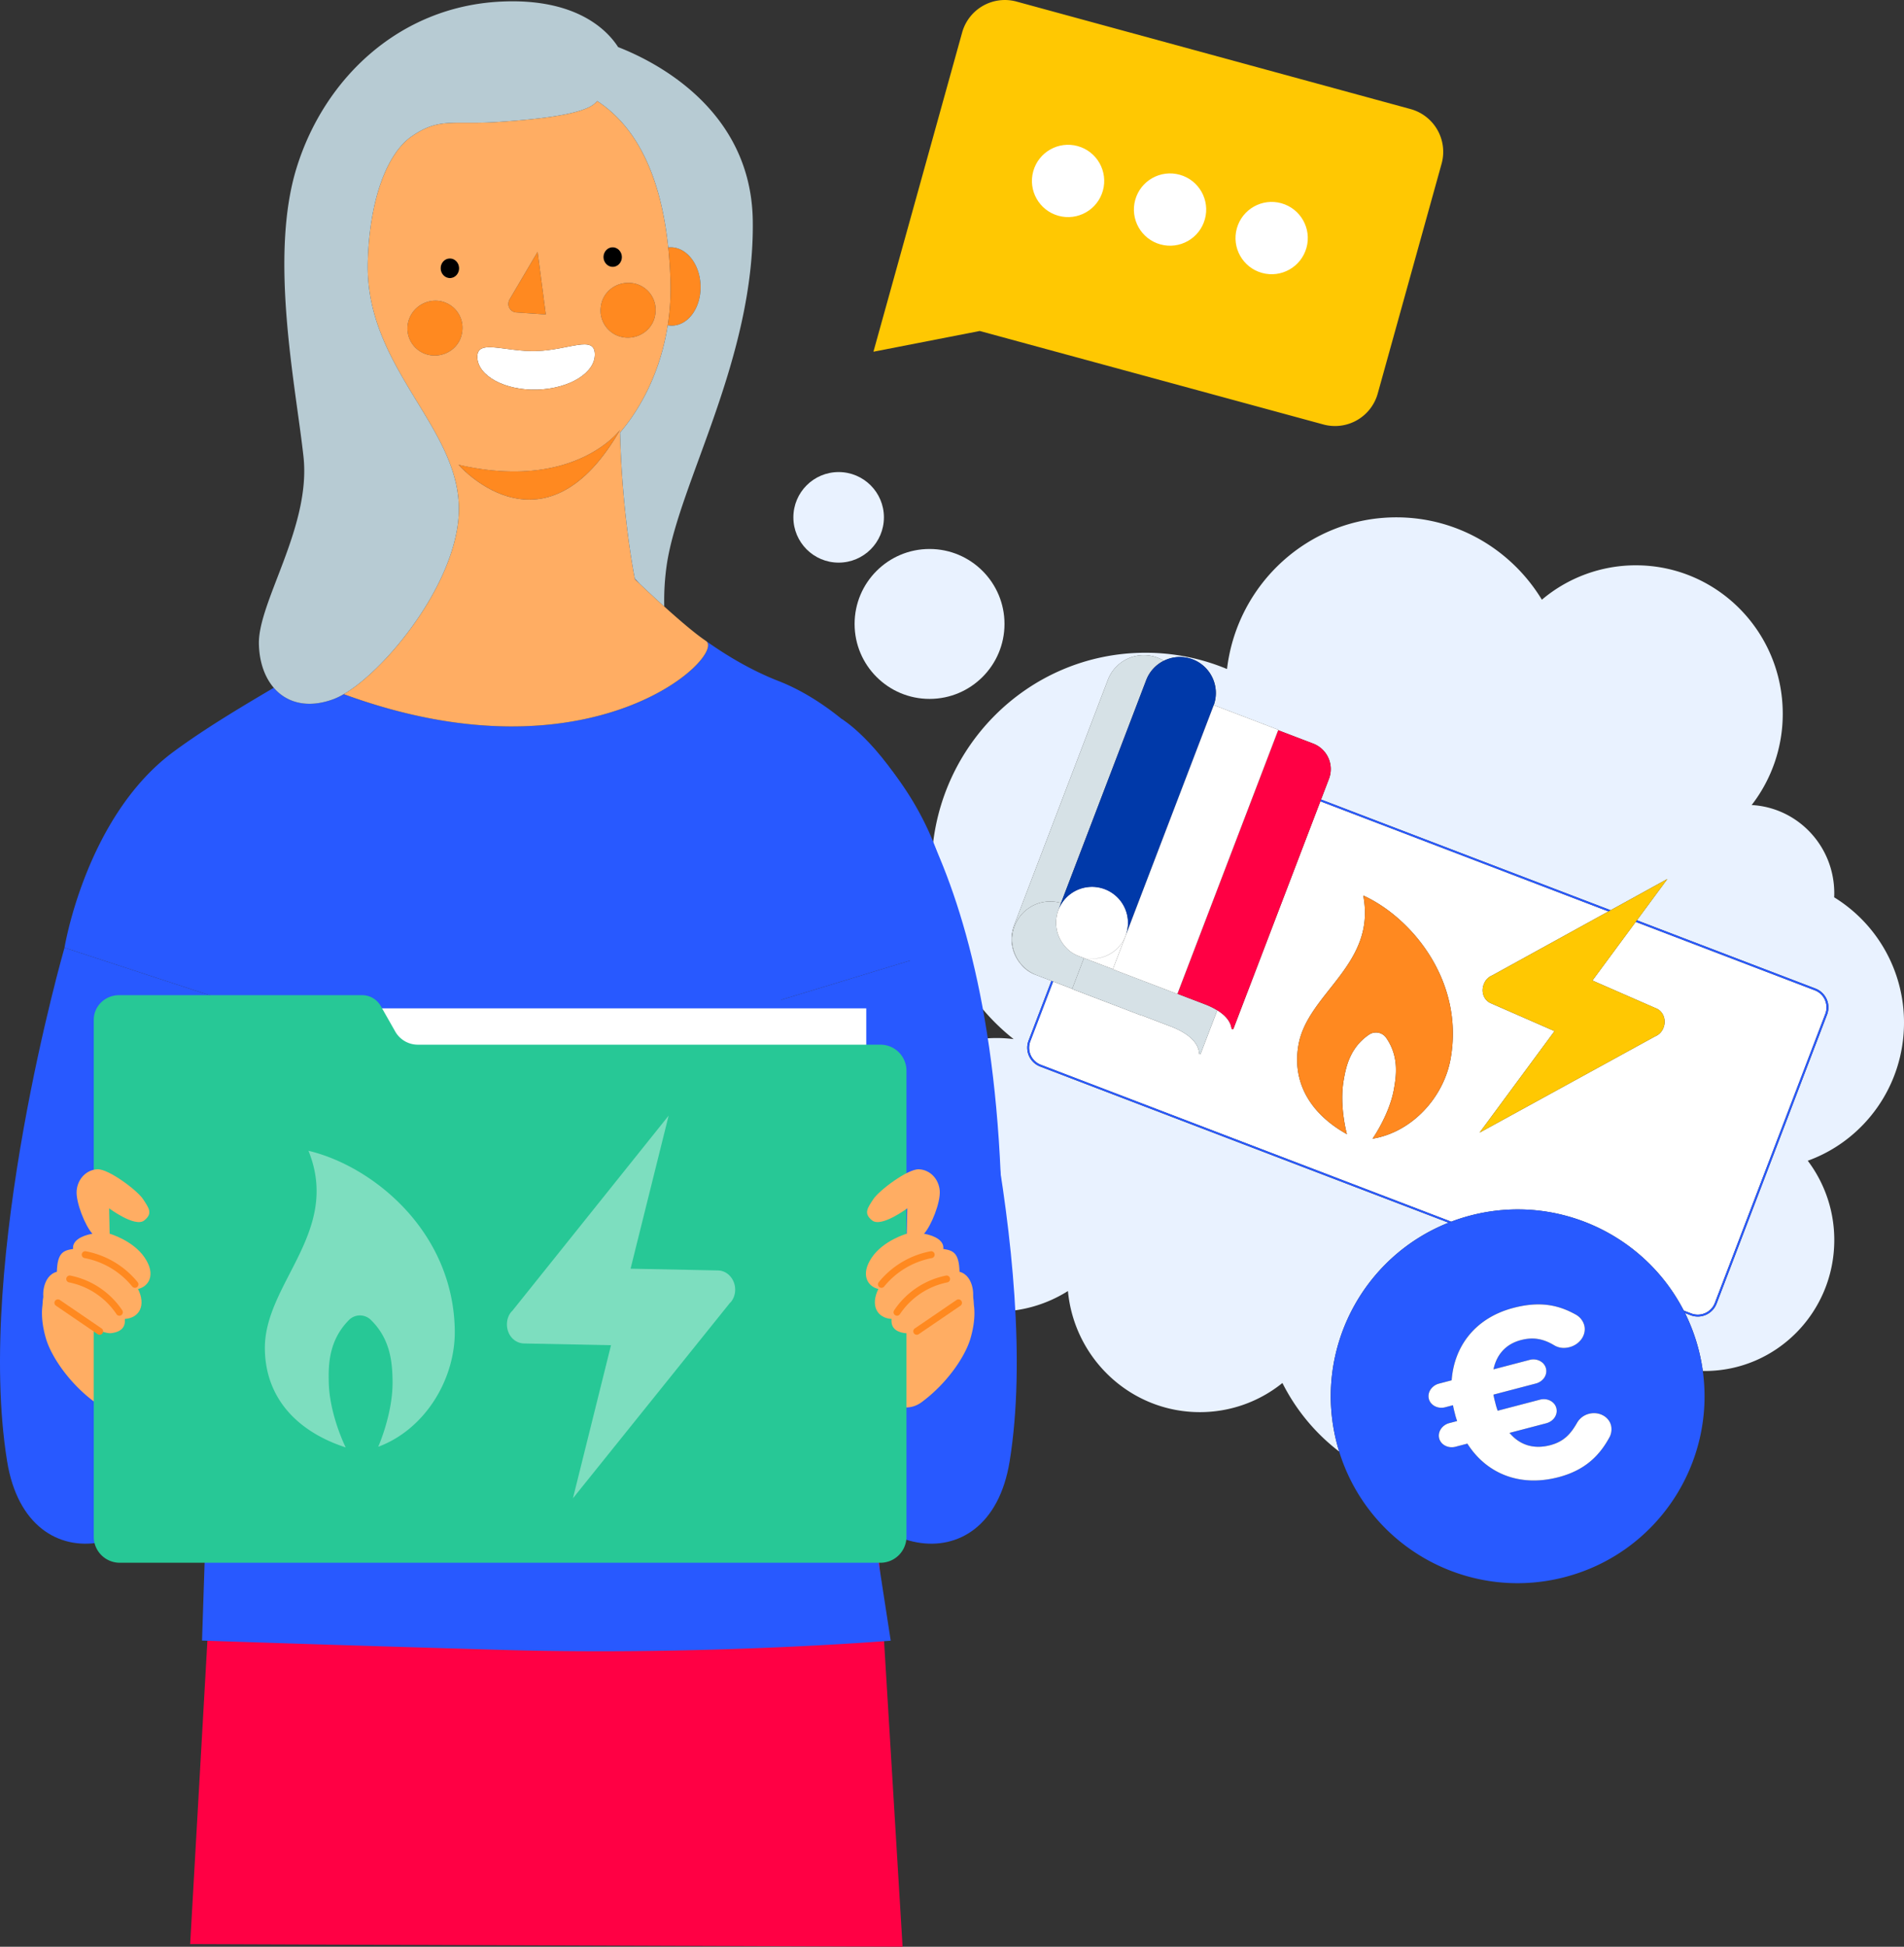 <?xml version="1.0" encoding="UTF-8"?>
<svg xmlns="http://www.w3.org/2000/svg" id="Calque_1" data-name="Calque 1" viewBox="0 0 2007.642 2052.325">
  <rect x="0" y="0" width="2007.642" height="2052.325" fill="#333333" stroke="none"/>
  <defs>
    <style>.cls-1{fill:#e9f2ff;}.cls-2{fill:#fff;}.cls-3{fill:#2859ff;}.cls-4{fill:#d6e1e6;}.cls-5{fill:#f04;}.cls-6{fill:#0039a9;}.cls-7{fill:#ff8920;}.cls-8{fill:#ffc802;}.cls-9{fill:#285aff;}.cls-10{fill:#ffad63;}.cls-11{fill:#263238;}.cls-12{fill:#27c896;}.cls-13{fill:#b7cbd3;}.cls-14{fill:#7ddebf;}</style>
  </defs>
  <title>demande-FSL</title>
  <path class="cls-1" d="M1134.887,1038.645c.074.3.152.606.233.908C1135.039,1039.251,1134.961,1038.948,1134.887,1038.645Z" transform="translate(-66.522 -38.66)"></path>
  <path class="cls-1" d="M1146.612,1058.654c.225.208.446.419.676.623C1147.058,1059.074,1146.836,1058.863,1146.612,1058.654Z" transform="translate(-66.522 -38.66)"></path>
  <path class="cls-1" d="M1134.471,1036.733c.059.307.123.612.189.917C1134.594,1037.345,1134.53,1037.039,1134.471,1036.733Z" transform="translate(-66.522 -38.66)"></path>
  <path class="cls-1" d="M1133.92,1032.842c.029.311.064.621.1.931C1133.984,1033.464,1133.949,1033.154,1133.92,1032.842Z" transform="translate(-66.522 -38.66)"></path>
  <path class="cls-1" d="M1133.788,1030.872c.013.313.034.625.055.938C1133.822,1031.5,1133.8,1031.185,1133.788,1030.872Z" transform="translate(-66.522 -38.66)"></path>
  <path class="cls-1" d="M1134.148,1034.8c.044.309.094.616.144.923C1134.242,1035.413,1134.192,1035.106,1134.148,1034.8Z" transform="translate(-66.522 -38.66)"></path>
  <path class="cls-1" d="M1135.992,1042.392q.154.441.317.878Q1136.146,1042.833,1135.992,1042.392Z" transform="translate(-66.522 -38.66)"></path>
  <path class="cls-1" d="M1143.845,1055.819c.2.231.407.464.617.691C1144.252,1056.283,1144.049,1056.05,1143.845,1055.819Z" transform="translate(-66.522 -38.66)"></path>
  <path class="cls-1" d="M1141.39,1052.751c.181.251.361.5.548.748C1141.752,1053.252,1141.571,1053,1141.39,1052.751Z" transform="translate(-66.522 -38.66)"></path>
  <path class="cls-1" d="M1136.679,1044.218q.175.433.358.862Q1136.853,1044.651,1136.679,1044.218Z" transform="translate(-66.522 -38.66)"></path>
  <path class="cls-1" d="M1142.579,1054.313c.193.241.384.483.583.72C1142.963,1054.8,1142.771,1054.554,1142.579,1054.313Z" transform="translate(-66.522 -38.66)"></path>
  <path class="cls-1" d="M1140.283,1051.137c.168.259.337.517.511.772C1140.62,1051.655,1140.452,1051.4,1140.283,1051.137Z" transform="translate(-66.522 -38.66)"></path>
  <path class="cls-1" d="M1137.452,1046.009c.13.283.262.564.4.843C1137.714,1046.573,1137.582,1046.292,1137.452,1046.009Z" transform="translate(-66.522 -38.66)"></path>
  <path class="cls-1" d="M1139.256,1049.473c.156.267.312.533.474.8C1139.569,1050.006,1139.412,1049.74,1139.256,1049.473Z" transform="translate(-66.522 -38.66)"></path>
  <path class="cls-1" d="M1138.312,1047.762c.143.275.288.549.437.821C1138.6,1048.311,1138.455,1048.037,1138.312,1047.762Z" transform="translate(-66.522 -38.66)"></path>
  <path class="cls-1" d="M1135.394,1040.533q.132.448.275.893Q1135.527,1040.981,1135.394,1040.533Z" transform="translate(-66.522 -38.66)"></path>
  <path class="cls-1" d="M1177.342,989.184l-.226-.02Z" transform="translate(-66.522 -38.66)"></path>
  <path class="cls-1" d="M1138.931,1009.484c-.193.344-.376.7-.56,1.046C1138.555,1010.179,1138.738,1009.828,1138.931,1009.484Z" transform="translate(-66.522 -38.66)"></path>
  <path class="cls-1" d="M1140.913,1006.321c-.106.153-.208.31-.312.465C1140.7,1006.631,1140.807,1006.475,1140.913,1006.321Z" transform="translate(-66.522 -38.66)"></path>
  <path class="cls-1" d="M1139.9,1007.86c-.155.247-.3.5-.452.751C1139.595,1008.36,1139.743,1008.107,1139.9,1007.86Z" transform="translate(-66.522 -38.66)"></path>
  <path class="cls-1" d="M1133.818,1026.9c-.018.314-.027.628-.038.942C1133.792,1027.526,1133.8,1027.212,1133.818,1026.9Z" transform="translate(-66.522 -38.66)"></path>
  <path class="cls-1" d="M1183.736,990.26c-.386-.1-.773-.2-1.16-.282C1182.963,990.063,1183.349,990.162,1183.736,990.26Z" transform="translate(-66.522 -38.66)"></path>
  <path class="cls-1" d="M1179.454,989.422c-.185-.026-.37-.054-.555-.077C1179.084,989.368,1179.269,989.4,1179.454,989.422Z" transform="translate(-66.522 -38.66)"></path>
  <path class="cls-1" d="M1181.588,989.779c-.289-.056-.578-.116-.867-.165C1181.011,989.664,1181.3,989.723,1181.588,989.779Z" transform="translate(-66.522 -38.66)"></path>
  <path class="cls-1" d="M1141.968,1004.871c-.047.061-.092.124-.139.186C1141.876,1004.995,1141.922,1004.933,1141.968,1004.871Z" transform="translate(-66.522 -38.66)"></path>
  <path class="cls-1" d="M1134.251,1022.9c-.049.31-.088.619-.13.929C1134.163,1023.524,1134.2,1023.214,1134.251,1022.9Z" transform="translate(-66.522 -38.66)"></path>
  <path class="cls-1" d="M1134.622,1020.908c-.065.3-.117.61-.175.914C1134.5,1021.517,1134.557,1021.212,1134.622,1020.908Z" transform="translate(-66.522 -38.66)"></path>
  <path class="cls-1" d="M1133.984,1024.9c-.034.313-.058.626-.084.939C1133.926,1025.528,1133.95,1025.215,1133.984,1024.9Z" transform="translate(-66.522 -38.66)"></path>
  <path class="cls-1" d="M1136.372,1014.956c-.107.281-.2.563-.3.845C1136.173,1015.519,1136.266,1015.237,1136.372,1014.956Z" transform="translate(-66.522 -38.66)"></path>
  <path class="cls-1" d="M1135.1,1018.915c-.08.3-.146.6-.219.9C1134.952,1019.513,1135.019,1019.214,1135.1,1018.915Z" transform="translate(-66.522 -38.66)"></path>
  <path class="cls-1" d="M1138.021,1011.2c-.216.432-.42.874-.621,1.317C1137.6,1012.07,1137.8,1011.628,1138.021,1011.2Z" transform="translate(-66.522 -38.66)"></path>
  <path class="cls-1" d="M1135.681,1016.93c-.094.291-.174.584-.261.876C1135.507,1017.513,1135.587,1017.221,1135.681,1016.93Z" transform="translate(-66.522 -38.66)"></path>
  <path class="cls-1" d="M1145.837,1057.925c-.22-.215-.432-.437-.647-.657C1145.4,1057.488,1145.617,1057.71,1145.837,1057.925Z" transform="translate(-66.522 -38.66)"></path>
  <path class="cls-1" d="M2074.164,1116.81a154.773,154.773,0,0,0-73.631-132.153c.065-1.436.1-2.879.1-4.331,0-49.709-38.56-90.315-87.1-92.955a156.824,156.824,0,0,0,32.776-96.268c0-86.414-69.33-156.467-154.853-156.467a153.262,153.262,0,0,0-99.126,36.263c-31.631-52.085-88.51-86.829-153.422-86.829-92.027,0-167.91,69.831-178.587,159.911a222.829,222.829,0,0,0-86-17.16c-124.549,0-225.516,102.019-225.516,227.865a228.32,228.32,0,0,0,86.533,179.459,142.635,142.635,0,0,0-18.078-1.147c-78.83,0-142.735,64.571-142.735,144.222s63.9,144.222,142.735,144.222a140.974,140.974,0,0,0,75.334-21.713c6.746,71.636,66.449,127.672,139.113,127.672a138.26,138.26,0,0,0,87.039-30.734,209.632,209.632,0,0,0,59.857,72.294c-.854-2.765-1.663-5.555-2.4-8.382-25.474-97.337,26.513-196.722,117.748-232.907l-430.615-164.6a21.241,21.241,0,0,1-12.257-27.427l24.069-62.968-15.557-5.947-.391-.149h0l-.022-.008-1.249-.478a35.126,35.126,0,0,1-14.713-10.622,40.576,40.576,0,0,1-7.437-41.3l98.9-258.74a40.589,40.589,0,0,1,52.406-23.421h0a40.764,40.764,0,0,1,6.63,3.259,37.861,37.861,0,0,1,30.431-1.459h0a37.963,37.963,0,0,1,22.045,48.639l.01,0,.171-.447,68.069,26.019-.171.447,36.965,14.13a28.764,28.764,0,0,1,16.6,37.139l-8.338,21.813,305.327,116.71,59.844-32.944-32.147,43.531,188.288,71.972a21.269,21.269,0,0,1,12.258,27.428l-116.477,304.717a21.242,21.242,0,0,1-27.427,12.258l-5.893-2.253a198.332,198.332,0,0,1,18.756,61.014c.685.01,1.367.032,2.055.032,75.421,0,136.562-61.778,136.562-137.985a138.3,138.3,0,0,0-27.973-83.67C2031.822,1241.025,2074.164,1183.918,2074.164,1116.81Z" transform="translate(-66.522 -38.66)"></path>
  <path class="cls-1" d="M1133.763,1029.829c-.005-.313-.011-.626-.009-.94C1133.751,1029.2,1133.758,1029.516,1133.763,1029.829Z" transform="translate(-66.522 -38.66)"></path>
  <path class="cls-1" d="M1184.459,990.441c.282.077.562.168.843.251v0C1185.022,990.606,1184.741,990.518,1184.459,990.441Z" transform="translate(-66.522 -38.66)"></path>
  <path class="cls-1" d="M1136.852,1013.778c.108-.26.209-.526.322-.782-.009.02-.019.039-.028.059C1137.041,1013.3,1136.952,1013.538,1136.852,1013.778Z" transform="translate(-66.522 -38.66)"></path>
  <path class="cls-1" d="M1156.838,1065.546c.21.1.414.2.626.3C1157.252,1065.75,1157.047,1065.644,1156.838,1065.546Z" transform="translate(-66.522 -38.66)"></path>
  <path class="cls-1" d="M1148.106,1059.973c.234.2.465.4.7.588C1148.571,1060.369,1148.34,1060.17,1148.106,1059.973Z" transform="translate(-66.522 -38.66)"></path>
  <path class="cls-1" d="M1154.881,1064.561c.24.129.475.264.718.389C1155.356,1064.826,1155.121,1064.69,1154.881,1064.561Z" transform="translate(-66.522 -38.66)"></path>
  <path class="cls-1" d="M1149.681,1061.228c.241.182.478.368.723.545C1150.159,1061.6,1149.922,1061.41,1149.681,1061.228Z" transform="translate(-66.522 -38.66)"></path>
  <path class="cls-1" d="M1151.328,1062.409c.247.168.49.34.741.5C1151.818,1062.749,1151.575,1062.576,1151.328,1062.409Z" transform="translate(-66.522 -38.66)"></path>
  <path class="cls-1" d="M1153.058,1063.52c.248.15.491.306.743.452C1153.548,1063.826,1153.305,1063.67,1153.058,1063.52Z" transform="translate(-66.522 -38.66)"></path>
  <path class="cls-2" d="M1874.715,1412.256l116.476-304.717a19.264,19.264,0,0,0-11.1-24.844l-188.807-72.171-45.667,61.839,67.647,29.585c7.38,3.228,10.577,12.67,7.033,20.774a15.664,15.664,0,0,1-8.629,8.565l-185.032,101.455L1705.68,1125.7l-67.237-29.405c-7.38-3.228-10.773-12.222-7.032-20.777a15.658,15.658,0,0,1,8.628-8.563l122.482-67.426L1458.776,883.425l-76.625,200.46c-.063.165-.134.323-.2.486l-14.785,38.679a1.084,1.084,0,0,1-2.088-.238c-.722-5.245-4.1-12.333-15.025-19.071l-.959,2.508c-.067.176-.144.346-.214.52l-16.362,42.8a.792.792,0,0,1-1.531-.23c-.425-7.419-5.589-19.232-30.476-28.745l-27.047-10.339-3.588-1.372-.088.229L1197.02,1081.3l.088-.229-20.1-7.682-24.07,62.969a19.242,19.242,0,0,0,11.1,24.844L1596.727,1326.6a199.238,199.238,0,0,1,20.211-6.464c90.941-23.8,183.659,19.976,224.974,100.185l7.959,3.042A19.264,19.264,0,0,0,1874.715,1412.256Zm-544.849-255.742.366-.958A8.654,8.654,0,0,1,1329.866,1156.514Zm34.3-25.61.343-.9A8.093,8.093,0,0,1,1364.164,1130.9Zm232,23.57c-7.221,41.263-40.968,77.885-82.377,84.634,0,0,17.86-25.4,22.613-52.567,2.377-13.58,5.44-34.038-8.151-53.643a13.093,13.093,0,0,0-18.514-3.24c-19.936,13.737-24,34.021-26.378,47.6-4.844,27.683,3.411,57.121,3.411,57.121-36.65-20.41-58.331-52.735-51.109-94,9.6-54.845,82.37-84.637,68.327-157.614C1554.15,1005.543,1610.605,1071.947,1596.163,1154.474Z" transform="translate(-66.522 -38.66)"></path>
  <path class="cls-3" d="M1791.281,1010.524l188.807,72.171a19.264,19.264,0,0,1,11.1,24.844l-116.476,304.717a19.264,19.264,0,0,1-24.845,11.1l-7.959-3.042c.455.883.909,1.767,1.352,2.659l5.893,2.253a21.242,21.242,0,0,0,27.427-12.258l116.477-304.717a21.269,21.269,0,0,0-12.258-27.428l-188.288-71.972Z" transform="translate(-66.522 -38.66)"></path>
  <path class="cls-3" d="M1596.727,1326.6,1164.043,1161.2a19.242,19.242,0,0,1-11.1-24.844l24.07-62.969-1.868-.714-24.069,62.968a21.241,21.241,0,0,0,12.257,27.427l430.615,164.6Q1595.329,1327.125,1596.727,1326.6Z" transform="translate(-66.522 -38.66)"></path>
  <polygon class="cls-3" points="1392.254 844.766 1695.999 960.871 1698.295 959.607 1392.968 842.897 1392.254 844.766"></polygon>
  <path class="cls-4" d="M1157.464,1065.845c-.212-.1-.416-.2-.626-.3-.416-.195-.833-.388-1.238-.6-.243-.124-.478-.26-.718-.389-.362-.195-.727-.386-1.081-.59-.252-.145-.495-.3-.743-.452-.331-.2-.665-.4-.989-.608-.251-.163-.494-.335-.741-.5-.309-.21-.621-.418-.924-.636-.245-.177-.482-.363-.723-.545-.292-.221-.586-.439-.87-.667-.239-.192-.47-.391-.7-.588-.275-.23-.551-.459-.818-.7-.23-.2-.451-.414-.676-.623-.26-.242-.522-.482-.775-.729-.22-.215-.432-.437-.647-.657-.245-.251-.491-.5-.729-.758-.21-.227-.413-.46-.617-.691-.23-.26-.46-.52-.683-.786-.2-.237-.39-.479-.583-.72-.216-.27-.432-.54-.64-.815-.187-.247-.367-.5-.548-.748-.2-.279-.4-.558-.6-.841-.174-.255-.343-.513-.511-.772-.187-.288-.373-.576-.553-.868-.162-.263-.318-.53-.474-.8-.172-.3-.343-.591-.508-.89-.15-.272-.294-.546-.437-.821-.157-.3-.312-.6-.461-.909-.137-.279-.269-.561-.4-.843q-.213-.462-.415-.929-.185-.429-.358-.862-.19-.472-.369-.948-.164-.437-.317-.878-.168-.481-.323-.966-.143-.445-.275-.893-.144-.488-.275-.981c-.081-.3-.159-.6-.233-.908-.08-.33-.155-.662-.227-.995-.066-.3-.13-.61-.189-.917-.065-.336-.122-.674-.178-1.012-.051-.307-.1-.614-.144-.923-.048-.34-.089-.682-.128-1.024-.036-.31-.071-.62-.1-.931-.031-.343-.055-.688-.077-1.033-.021-.312-.042-.625-.055-.938-.015-.347-.02-.695-.026-1.042-.005-.313-.011-.626-.009-.94,0-.35.015-.7.027-1.05.011-.314.019-.627.038-.942.02-.352.051-.7.081-1.057.026-.313.05-.626.084-.939.039-.356.089-.712.137-1.068.042-.31.08-.619.13-.929.058-.361.128-.722.2-1.083.057-.3.11-.61.175-.914.078-.365.169-.73.257-1.1.072-.3.139-.6.219-.9.1-.371.212-.74.322-1.11.087-.292.167-.584.261-.876.121-.377.259-.753.392-1.129.1-.282.192-.564.3-.845.012-.03.021-.061.032-.092.141-.368.3-.725.447-1.086.1-.241.189-.483.294-.723.009-.02.019-.039.028-.059.072-.163.152-.321.225-.483.2-.443.405-.884.621-1.317.113-.225.234-.443.35-.666.184-.351.367-.7.56-1.046.166-.3.341-.583.514-.873.15-.251.3-.5.452-.751.228-.364.465-.719.7-1.074.1-.155.206-.312.313-.465.3-.429.6-.849.916-1.265.047-.062.092-.124.139-.186a40.241,40.241,0,0,1,35.148-15.707l.226.02c.519.044,1.038.1,1.557.161.185.023.37.052.555.077.423.059.845.119,1.267.192.289.049.578.109.867.165.329.064.658.125.987.2.387.086.773.185,1.16.282.241.061.483.116.724.182.282.077.563.165.844.248l89.815-234.967a37.826,37.826,0,0,1,18.592-20.45,40.764,40.764,0,0,0-6.63-3.259h0a40.589,40.589,0,0,0-52.406,23.421l-98.9,258.74a40.592,40.592,0,0,0,23.421,52.406h0c.065.025.132.045.2.07Q1158.411,1066.271,1157.464,1065.845Z" transform="translate(-66.522 -38.66)"></path>
  <path class="cls-4" d="M1269.788,1109.118l.088-.229,3.588,1.372,27.047,10.339c24.887,9.513,30.052,21.327,30.476,28.745a.792.792,0,0,0,1.531.23l16.362-42.8c.07-.174.147-.344.214-.52l.959-2.508a79.488,79.488,0,0,0-13.349-6.434l-16.2-6.194-12.454-4.76-.082.214-68.069-26.019.082-.214-30.488-11.654-12.382,32.393-.088.229Z" transform="translate(-66.522 -38.66)"></path>
  <path class="cls-4" d="M1253.463,1024.928h0a37.948,37.948,0,0,1-43.366,23.56,37.581,37.581,0,0,0,43.3-23.253h0c.023-.061.042-.123.065-.184a37.833,37.833,0,0,0,1.641-5.659,38.19,38.19,0,0,1-1.573,5.351C1253.505,1024.8,1253.486,1024.866,1253.463,1024.928Z" transform="translate(-66.522 -38.66)"></path>
  <path class="cls-4" d="M1143.209,1055.474a35.126,35.126,0,0,0,14.713,10.622l1.249.478.022.008A40.4,40.4,0,0,1,1143.209,1055.474Z" transform="translate(-66.522 -38.66)"></path>
  <path class="cls-4" d="M1177.01,1073.391l20.1,7.682,12.382-32.393-3.132-1.2q-.944-.306-1.881-.663c-.062-.024-.121-.051-.183-.075-.733-.284-1.447-.6-2.152-.919a32.812,32.812,0,0,1-11.464-8.154,37.961,37.961,0,0,1-9.7-34.479c.051-.231.107-.461.162-.691q.191-.79.419-1.577c.085-.3.166-.594.258-.89.165-.525.348-1.048.538-1.57.085-.236.153-.474.243-.709l2.7-7.063c-.281-.083-.562-.174-.843-.251-.241-.066-.483-.121-.724-.182-.386-.1-.773-.2-1.16-.282-.329-.073-.658-.134-.987-.2-.289-.057-.578-.115-.867-.165-.422-.073-.845-.133-1.267-.192-.185-.026-.37-.054-.555-.077-.519-.065-1.038-.117-1.557-.161l-.226-.02a40.241,40.241,0,0,0-35.148,15.707c-.047.061-.092.124-.139.186-.312.415-.619.835-.916,1.265-.106.153-.208.31-.312.465-.238.355-.475.71-.7,1.074-.155.247-.3.5-.452.751-.173.29-.348.578-.514.873-.193.344-.376.7-.56,1.046-.116.222-.238.44-.35.666-.216.432-.42.874-.621,1.317-.074.162-.154.32-.225.483-.113.257-.214.522-.322.782-.15.361-.306.718-.447,1.086-.012.03-.021.061-.032.092-.107.281-.2.563-.3.845-.133.376-.271.751-.392,1.129-.094.291-.174.584-.261.876-.11.37-.224.739-.322,1.11-.08.3-.146.6-.219.9-.088.365-.18.73-.257,1.1-.065.3-.117.61-.175.914-.068.361-.138.721-.2,1.083-.049.31-.088.619-.13.929-.048.356-.1.712-.137,1.068-.034.313-.058.626-.084.939-.03.353-.061.7-.081,1.057-.018.314-.027.628-.038.942-.012.35-.025.7-.027,1.05,0,.314,0,.627.009.94.005.348.011.7.026,1.042.013.313.034.626.055.938.023.345.046.689.077,1.033.029.311.064.621.1.931.039.342.08.683.128,1.024.044.309.094.616.144.923.056.338.114.676.178,1.012.059.307.123.612.189.917.072.333.146.664.227.995.074.3.152.606.233.908q.132.492.275.981.132.448.275.893.155.485.323.966.154.441.317.878.178.477.369.948.175.433.358.862.2.467.415.929c.13.282.262.564.4.843.149.305.3.608.461.909.143.275.288.549.437.821.165.3.335.6.508.89.156.267.312.533.474.8.18.292.366.58.553.868.168.259.337.517.511.772.194.284.395.563.6.841.181.251.362.5.548.748.209.275.424.545.64.815.193.241.384.483.583.72.223.266.453.526.683.786.2.231.407.464.617.691.238.257.484.507.729.758.214.22.427.441.647.657.253.248.515.488.775.729.224.208.446.419.676.623.268.237.544.466.818.7.234.2.465.4.7.588.285.228.579.446.87.667.241.182.478.368.723.545.3.218.614.426.924.636.247.168.49.34.741.5.324.21.658.407.989.608.248.15.491.306.743.452.354.2.719.4,1.081.59.24.129.475.264.718.389.406.208.823.4,1.238.6.21.1.414.2.626.3q.948.425,1.928.806c-.066-.025-.132-.045-.2-.07l.391.149,15.557,5.947Z" transform="translate(-66.522 -38.66)"></path>
  <path class="cls-4" d="M1330.233,1155.556l-.366.958A8.654,8.654,0,0,0,1330.233,1155.556Z" transform="translate(-66.522 -38.66)"></path>
  <polygon class="cls-5" points="1139.837 1008.824 1139.837 1008.824 1142.968 1010.021 1173.456 1021.675 1139.837 1008.824"></polygon>
  <path class="cls-5" d="M1308.047,1086.354l12.454,4.76,16.2,6.194a79.488,79.488,0,0,1,13.349,6.434c10.929,6.738,14.3,13.825,15.025,19.071a1.084,1.084,0,0,0,2.088.238l14.785-38.679c.066-.163.137-.322.2-.486l76.625-200.46.714-1.868,8.338-21.813a28.764,28.764,0,0,0-16.6-37.139l-36.965-14.13Z" transform="translate(-66.522 -38.66)"></path>
  <polygon class="cls-5" points="1279.674 743.796 1279.665 743.792 1279.665 743.792 1279.674 743.796"></polygon>
  <path class="cls-2" d="M1346.051,782.836l.145-.38-.01,0C1346.139,782.58,1346.1,782.708,1346.051,782.836Z" transform="translate(-66.522 -38.66)"></path>
  <path class="cls-2" d="M1239.978,1060.334l13.417-35.1a37.581,37.581,0,0,1-43.3,23.253,37.948,37.948,0,0,0,43.366-23.56h0c.024-.062.042-.124.066-.186a37.938,37.938,0,0,0-70.244-28.615c-.339.775-.641,1.556-.924,2.338-.189.522-.372,1.045-.538,1.57-.093.3-.173.593-.258.89q-.227.787-.419,1.577c-.056.23-.111.46-.162.691a37.961,37.961,0,0,0,9.7,34.479,32.812,32.812,0,0,0,11.464,8.154c.7.324,1.419.635,2.152.919.062.024.121.052.183.075q.937.358,1.881.663h0Z" transform="translate(-66.522 -38.66)"></path>
  <path class="cls-2" d="M1253.534,1024.869c-.023.061-.051.12-.074.181s-.042.123-.065.184Z" transform="translate(-66.522 -38.66)"></path>
  <path class="cls-5" d="M1364.507,1130.007l-.343.9A8.093,8.093,0,0,0,1364.507,1130.007Z" transform="translate(-66.522 -38.66)"></path>
  <path class="cls-6" d="M1275.119,755.723,1185.3,990.69v0l-2.7,7.063c-.09.235-.158.473-.243.709.284-.783.585-1.564.924-2.338a37.97,37.97,0,0,1,70.176,28.924c.024-.061.051-.119.074-.181l92.516-242.034c.049-.127.088-.256.136-.383h0a37.963,37.963,0,0,0-22.045-48.639h0a37.982,37.982,0,0,0-49.022,21.909Z" transform="translate(-66.522 -38.66)"></path>
  <path class="cls-6" d="M1181.564,1000.924c.085-.3.165-.594.258-.89C1181.73,1000.331,1181.649,1000.628,1181.564,1000.924Z" transform="translate(-66.522 -38.66)"></path>
  <path class="cls-6" d="M1180.983,1003.193c.051-.23.107-.461.162-.691C1181.09,1002.732,1181.033,1002.962,1180.983,1003.193Z" transform="translate(-66.522 -38.66)"></path>
  <polygon class="cls-2" points="1187.013 986.209 1186.873 986.574 1186.873 986.575 1173.456 1021.675 1173.374 1021.889 1241.444 1047.908 1241.526 1047.694 1347.744 769.815 1347.914 769.368 1279.845 743.349 1279.674 743.796 1279.529 744.176 1187.013 986.209"></polygon>
  <path class="cls-7" d="M1503.984,982.768c14.043,72.977-58.73,102.769-68.327,157.614-7.222,41.263,14.459,73.588,51.109,94,0,0-8.255-29.438-3.411-57.121,2.377-13.58,6.442-33.863,26.378-47.6a13.093,13.093,0,0,1,18.514,3.24c13.592,19.605,10.528,40.063,8.151,53.643-4.753,27.162-22.613,52.567-22.613,52.567,41.409-6.749,75.156-43.371,82.377-84.634C1610.605,1071.947,1554.15,1005.543,1503.984,982.768Z" transform="translate(-66.522 -38.66)"></path>
  <path class="cls-8" d="M1762.521,999.531l-122.482,67.426a15.658,15.658,0,0,0-8.628,8.563c-3.742,8.555-.349,17.549,7.032,20.777l67.237,29.405-79.047,107.041,185.032-101.455a15.664,15.664,0,0,0,8.629-8.565c3.544-8.1.348-17.547-7.033-20.774l-67.647-29.585,45.667-61.839,1.234-1.67,32.147-43.531-59.844,32.944Z" transform="translate(-66.522 -38.66)"></path>
  <path class="cls-9" d="M1843.263,1422.976c-.442-.892-.9-1.775-1.352-2.659-41.314-80.21-134.032-123.983-224.974-100.185a199.238,199.238,0,0,0-20.211,6.464q-1.4.53-2.782,1.078c-91.235,36.185-143.222,135.569-117.748,232.907.74,2.827,1.549,5.617,2.4,8.382,30.931,100.174,135.631,159.107,238.077,132.3,97.545-25.526,158.793-119.831,145.344-217.268a198.332,198.332,0,0,0-18.756-61.014Zm-79.226,130.062c-10.777,20.367-26.523,35.683-54.116,42.9-41.813,10.943-76.54-4.478-96.171-35.343l-12.515,3.276c-7.678,2.01-15.417-2.01-17.193-8.808s3-14.095,10.675-16.106l8.249-2.157a71.693,71.693,0,0,1-2.286-7.569c-.741-2.834-1.629-6.231-2.086-9.137l-8.249,2.158c-7.678,2.01-15.417-2.014-17.2-8.812s3-14.095,10.675-16.106l13.369-3.5c2.573-35.464,24.445-65.695,65.124-76.339,28.443-7.444,47.881-2.846,65.66,7.021a18.537,18.537,0,0,1,9.024,11.253c2.592,9.912-4.436,20.217-15.531,23.123-7.112,1.859-12.4.219-15.988-1.867-11.189-6.753-21.834-9.11-35.2-5.612-16.219,4.244-25.73,15.5-29,30.885l38.113-9.976c7.682-2.01,15.421,2.014,17.2,8.812,1.852,7.078-3,14.1-10.679,16.106l-44.658,11.688c.457,2.906,1.269,6.019,2.01,8.85a76.045,76.045,0,0,0,2.434,8.136l44.658-11.684c7.682-2.01,15.421,2.014,17.2,8.808,1.852,7.078-3,14.1-10.679,16.109l-38.683,10.123c10.6,12.651,25.269,17.587,42.9,12.973,13.652-3.574,21.139-10.977,28.216-23.417a20.075,20.075,0,0,1,12.667-9.666c10.237-2.68,20.772,2.732,23.217,12.073A18.125,18.125,0,0,1,1764.037,1553.037Z" transform="translate(-66.522 -38.66)"></path>
  <path class="cls-2" d="M1741.988,1529.163a20.075,20.075,0,0,0-12.667,9.666c-7.077,12.44-14.564,19.842-28.216,23.417-17.636,4.614-32.3-.321-42.9-12.973l38.683-10.123c7.682-2.01,12.531-9.031,10.679-16.109-1.78-6.794-9.519-10.818-17.2-8.808l-44.658,11.684a76.045,76.045,0,0,1-2.434-8.136c-.741-2.83-1.553-5.944-2.01-8.85l44.658-11.688c7.678-2.01,12.531-9.028,10.679-16.106-1.78-6.8-9.519-10.822-17.2-8.812l-38.113,9.976c3.269-15.38,12.78-26.641,29-30.885,13.366-3.5,24.01-1.141,35.2,5.612,3.586,2.086,8.876,3.726,15.988,1.867,11.095-2.906,18.123-13.211,15.531-23.123a18.537,18.537,0,0,0-9.024-11.253c-17.779-9.867-37.217-14.465-65.66-7.021-40.679,10.645-62.55,40.875-65.124,76.339l-13.369,3.5c-7.679,2.011-12.455,9.311-10.675,16.106s9.519,10.823,17.2,8.812l8.249-2.158c.457,2.906,1.345,6.3,2.086,9.137a71.693,71.693,0,0,0,2.286,7.569l-8.249,2.157c-7.678,2.011-12.455,9.311-10.675,16.106s9.515,10.818,17.193,8.808l12.515-3.276c19.631,30.865,54.358,46.286,96.171,35.343,27.593-7.221,43.339-22.537,54.116-42.9a18.125,18.125,0,0,0,1.168-11.8C1762.76,1531.895,1752.225,1526.483,1741.988,1529.163Z" transform="translate(-66.522 -38.66)"></path>
  <path class="cls-3" d="M134.532,1037.791s-94.864,328.752-60.516,541.377C96,1715.269,246.692,1680.5,271.226,1551.293s30.685-458.68,30.685-458.68Z" transform="translate(-66.522 -38.66)"></path>
  <path class="cls-3" d="M1070.627,1037.791s94.864,328.752,60.516,541.377c-21.986,136.1-172.678,101.336-197.211-27.876s-43.665-458.579-43.665-458.579Z" transform="translate(-66.522 -38.66)"></path>
  <path class="cls-10" d="M994.218,1487.017c-6.412,25.157,22.015,45.22,43.347,30.423q.466-.323.918-.658c27.3-20.252,45.79-48.434,51.212-66.644l.055-.185c3.148-10.624,5.126-22.974,3.854-33.982-.185-1.605-.293-3.253-.392-4.92a33.973,33.973,0,0,0-20.4-29.21c-42.161-18.155-42.736,44.454-42.736,44.454C1027.548,1425.787,1002.915,1452.9,994.218,1487.017Z" transform="translate(-66.522 -38.66)"></path>
  <path class="cls-11" d="M773.236,1476.844c-.336-.263,3.766-4.987,8.464-13.768a94.9,94.9,0,0,0,6.706-16.087,96.813,96.813,0,0,0,3.462-42.225,94.885,94.885,0,0,0-4-16.966c-3.205-9.429-6.483-14.757-6.108-14.961.121-.072.969,1.229,2.406,3.658a35.161,35.161,0,0,1,2.391,4.549,58.417,58.417,0,0,1,2.67,6.272,86.852,86.852,0,0,1,4.5,17.176,92.663,92.663,0,0,1-3.531,43.069,86.9,86.9,0,0,1-7.234,16.213,58.457,58.457,0,0,1-3.656,5.754,35.081,35.081,0,0,1-3.1,4.1C774.392,1475.789,773.343,1476.934,773.236,1476.844Z" transform="translate(-66.522 -38.66)"></path>
  <polygon class="cls-5" points="927.133 1646.625 803.407 1659.239 219.906 1708.302 200.505 2049.54 951.712 2052.325 927.133 1646.625"></polygon>
  <path class="cls-12" d="M664.813,1901.335" transform="translate(-66.522 -38.66)"></path>
  <path class="cls-3" d="M953.952,796.584c-21.9-17.825-44.728-31.456-66.4-39.9-28.139-10.968-54.1-26.348-76.276-42.046C831.285,730.61,690.629,866.449,429,770.456a71.936,71.936,0,0,1-10.858,5.283c-27.179,10.03-49.177,3.945-62.926-12-35.2,20.741-72.742,43.12-105.466,67.249-92.778,68.408-115.215,206.8-115.215,206.8l167.379,54.821-22.359,675.605s138.049,4.734,315.071,9.794c215.959,6.318,411.1-9.671,411.1-9.671l-78.1-506.271c1.21-.037,1.822-.06,3.039-.1-.514-78.386-40.392-169.26-40.392-169.26l180.359-54.923C1074.909,937.857,1018.423,849.051,953.952,796.584Z" transform="translate(-66.522 -38.66)"></path>
  <path class="cls-3" d="M801.322,707.383c3.357,2.6,6.466,4.884,9.208,6.72Q805.807,710.745,801.322,707.383Z" transform="translate(-66.522 -38.66)"></path>
  <path class="cls-3" d="M736.654,649.336l-.591.037c.115.11,2.074,1.993,5.334,5.078C738.3,651.2,736.654,649.336,736.654,649.336Z" transform="translate(-66.522 -38.66)"></path>
  <path class="cls-7" d="M770.613,381.6a23.611,23.611,0,0,0,4.877.366c17.1-.507,30.42-19.41,29.743-42.216s-15.1-40.885-32.205-40.37c-.631.019-1.255.07-1.875.138,1.206,11.625,1.974,23.553,2.336,35.706A252.959,252.959,0,0,1,770.613,381.6Z" transform="translate(-66.522 -38.66)"></path>
  <ellipse cx="540.902" cy="321.487" rx="9.718" ry="10.327" transform="translate(-75.84 -22.437) rotate(-1.704)"></ellipse>
  <path d="M712.865,320.013c5.465-.162,9.57-5.149,9.408-10.615s-4.555-10.2-10.022-10.03-9.569,5.143-9.407,10.608S707.4,320.175,712.865,320.013Z" transform="translate(-66.522 -38.66)"></path>
  <path class="cls-2" d="M632.846,449.424c34-1.011,61.465-17.632,60.87-37.673s-27.472-4.041-61.481-3.03-63-13.321-62.4,6.719C570.417,434.875,598.836,450.441,632.846,449.424Z" transform="translate(-66.522 -38.66)"></path>
  <path class="cls-7" d="M724.8,394.414c15.864,1.958,30.737-8.819,32.7-24.675a28.551,28.551,0,0,0-24.683-32.694c-15.863-1.965-30.735,8.813-32.693,24.676A28.549,28.549,0,0,0,724.8,394.414Z" transform="translate(-66.522 -38.66)"></path>
  <path class="cls-7" d="M553.835,388.57a28.542,28.542,0,0,0-24.677-32.694,29.648,29.648,0,0,0-32.693,24.676,28.549,28.549,0,0,0,24.676,32.693C537.005,415.2,551.878,404.433,553.835,388.57Z" transform="translate(-66.522 -38.66)"></path>
  <path class="cls-7" d="M610.966,368.026l31.061,2.112-8.649-65.992-29.5,50.11C600.411,360.441,604.273,367.613,610.966,368.026Z" transform="translate(-66.522 -38.66)"></path>
  <path class="cls-7" d="M720.448,491.744s-47.575,65.077-170.419,36.9C550.029,528.648,639.755,632.074,720.448,491.744Z" transform="translate(-66.522 -38.66)"></path>
  <path class="cls-10" d="M736.063,649.373l-.014-.014S722.616,584.569,720.341,494.7c24.725-29.048,43.319-68.347,50.272-113.1a252.959,252.959,0,0,0,2.876-46.376c-.362-12.153-1.13-24.081-2.336-35.706-6.987-67.339-28.92-124.373-74.922-154.365a27.5,27.5,0,0,1-5.734,4.922c-16.372,9.823-56.21,14.189-95.5,16.917-50.753,3.82-64.252-5.385-94.267,15.352-25.649,17.463-44.821,65.961-46.459,133.631-2.183,106.962,89.754,167.8,95.757,250.746C556.09,642.991,476.757,742.627,429,770.456c261.633,95.993,402.288-39.846,382.276-55.823-.119-.1-.238-.192-.369-.278s-.25-.168-.374-.251c-2.742-1.836-5.851-4.117-9.208-6.72-10.326-8.006-22.976-19.027-34.385-29.318C756.44,668.6,747,659.754,741.4,654.451,738.137,651.367,736.178,649.484,736.063,649.373ZM712.251,299.368c5.466-.169,9.859,4.564,10.022,10.03s-3.943,10.453-9.408,10.615-9.858-4.571-10.021-10.037S706.786,299.53,712.251,299.368Zm-12.125,62.353c1.958-15.864,16.83-26.641,32.693-24.676A28.551,28.551,0,0,1,757.5,369.739c-1.964,15.856-16.836,26.633-32.7,24.675A28.549,28.549,0,0,1,700.126,361.721Zm-96.251-7.465,29.5-50.11,8.649,65.992-31.061-2.112C604.273,367.613,600.411,360.441,603.875,354.256Zm28.36,54.465c34.009-1.011,60.885-17.01,61.481,3.03s-26.868,36.661-60.87,37.673-62.429-14.548-63.013-33.984C569.238,395.4,598.233,409.731,632.235,408.72Zm-91.641-97.554c5.364-.161,9.852,4.334,10.021,10.03s-4.044,10.454-9.407,10.614-9.852-4.333-10.021-10.036S535.224,311.326,540.595,311.166Zm-44.129,69.386a29.648,29.648,0,0,1,32.693-24.676,28.542,28.542,0,0,1,24.677,32.694c-1.958,15.864-16.83,26.634-32.694,24.676A28.549,28.549,0,0,1,496.466,380.552Zm53.563,148.1c122.844,28.174,170.419-36.9,170.419-36.9C639.755,632.074,550.029,528.648,550.029,528.648Z" transform="translate(-66.522 -38.66)"></path>
  <path class="cls-13" d="M418.139,775.739A71.936,71.936,0,0,0,429,770.456c47.76-27.829,127.094-127.465,121.033-203.735-6-82.95-97.94-143.784-95.757-250.746,1.637-67.67,20.81-116.168,46.459-133.631,30.015-20.738,43.514-11.532,94.267-15.352,39.29-2.729,79.128-7.094,95.5-16.917a27.5,27.5,0,0,0,5.734-4.922c46,29.992,67.935,87.026,74.922,154.365.62-.068,1.244-.12,1.875-.138,17.1-.515,31.522,17.563,32.205,40.37s-12.641,41.709-29.743,42.216a23.611,23.611,0,0,1-4.877-.366c-6.953,44.752-25.547,84.051-50.272,113.1,2.274,89.871,15.708,154.662,15.708,154.662l.014.014.591-.037s1.644,1.86,4.744,5.115c5.6,5.3,15.043,14.145,25.54,23.614a262.8,262.8,0,0,1,2.736-44.685c13.1-86.226,92.773-217.2,90.59-362.364C858.506,154.176,757.589,103.59,718.278,88.3c-10.61-16.627-42.969-52.111-124.372-47.915-105.871,5.457-185,80.222-214.47,174.632s-1.091,230.3,7.094,305.061-49.159,154.7-46.976,198.908c.667,18.218,6.218,33.812,15.659,44.758C368.962,779.685,390.96,785.77,418.139,775.739Z" transform="translate(-66.522 -38.66)"></path>
  <path class="cls-10" d="M210.551,1487.017c6.413,25.157-22.014,45.22-43.347,30.423q-.466-.323-.917-.658c-27.3-20.252-45.791-48.434-51.213-66.644l-.055-.185c-3.148-10.624-5.126-22.974-3.854-33.982.185-1.605.294-3.253.392-4.92a33.973,33.973,0,0,1,20.4-29.21c42.161-18.155,42.736,44.454,42.736,44.454C177.221,1425.787,201.854,1452.9,210.551,1487.017Z" transform="translate(-66.522 -38.66)"></path>
  <rect class="cls-2" x="161.776" y="1063.054" width="751.642" height="257.72"></rect>
  <path class="cls-12" d="M165.378,1113.772v544.987a27.414,27.414,0,0,0,27.415,27.415H994.906a27.415,27.415,0,0,0,27.416-27.415V1167.423a27.415,27.415,0,0,0-27.416-27.415H507.091a27.418,27.418,0,0,1-23.843-13.884l-15.333-27.017a22.54,22.54,0,0,0-19.638-11.282H192.022C177.306,1087.826,165.378,1099.442,165.378,1113.772Z" transform="translate(-66.522 -38.66)"></path>
  <path class="cls-10" d="M1023.182,1312.542s-27.281,20.327-36.91,12.838-4.815-13.373,1.07-22.467,36.375-32.1,48.143-31.562,20.862,10.164,21.932,22.467-9.094,37.445-16.583,45.469c11.768,2.14,21.4,7.489,20.327,16.048,10.164,1.605,16.583,3.745,17.118,24.073,16.048,4.279,15.9,28.846,12.694,31.521s-56.558,34.81-69.931,33.205-14.979-9.093-14.444-14.978c-15.513-1.07-22.466-14.444-13.909-31.562-11.233-2.674-19.257-14.978-6.954-33.166s36.91-25.142,36.91-25.142Z" transform="translate(-66.522 -38.66)"></path>
  <path class="cls-7" d="M995.952,1396.33a3.655,3.655,0,0,1-2.845-5.946,92.761,92.761,0,0,1,54.549-32.563,3.655,3.655,0,1,1,1.334,7.186,85.368,85.368,0,0,0-50.19,29.959A3.643,3.643,0,0,1,995.952,1396.33Z" transform="translate(-66.522 -38.66)"></path>
  <path class="cls-7" d="M1012.359,1425.751a3.654,3.654,0,0,1-3.04-5.676,86.25,86.25,0,0,1,54.622-36.617,3.655,3.655,0,0,1,1.427,7.17,78.9,78.9,0,0,0-49.96,33.49A3.65,3.65,0,0,1,1012.359,1425.751Z" transform="translate(-66.522 -38.66)"></path>
  <path class="cls-7" d="M1033.189,1445.836a3.655,3.655,0,0,1-2.062-6.675l44.014-30.02a3.655,3.655,0,0,1,4.119,6.039l-44.014,30.02A3.638,3.638,0,0,1,1033.189,1445.836Z" transform="translate(-66.522 -38.66)"></path>
  <path class="cls-10" d="M181.586,1312.542s27.281,20.327,36.91,12.838,4.815-13.373-1.07-22.467-36.375-32.1-48.143-31.562-20.862,10.164-21.933,22.467,9.094,37.445,16.583,45.469c-11.768,2.14-21.4,7.489-20.327,16.048-10.164,1.605-16.583,3.745-17.118,24.073-16.048,4.279-15.9,28.846-12.694,31.521s56.558,34.81,69.931,33.205,14.979-9.093,14.444-14.978c15.513-1.07,22.467-14.444,13.909-31.562,11.233-2.674,19.257-14.978,6.954-33.166s-36.91-25.142-36.91-25.142Z" transform="translate(-66.522 -38.66)"></path>
  <path class="cls-7" d="M208.817,1396.33a3.64,3.64,0,0,1-2.848-1.363,85.356,85.356,0,0,0-50.189-29.959,3.655,3.655,0,1,1,1.334-7.186,92.75,92.75,0,0,1,54.547,32.563,3.655,3.655,0,0,1-2.844,5.946Z" transform="translate(-66.522 -38.66)"></path>
  <path class="cls-7" d="M192.409,1425.751a3.649,3.649,0,0,1-3.048-1.632,78.885,78.885,0,0,0-49.96-33.49,3.656,3.656,0,1,1,1.428-7.17,86.24,86.24,0,0,1,54.621,36.617,3.654,3.654,0,0,1-3.041,5.676Z" transform="translate(-66.522 -38.66)"></path>
  <path class="cls-7" d="M171.579,1445.836a3.638,3.638,0,0,1-2.056-.635l-44.014-30.02a3.655,3.655,0,0,1,4.119-6.039l44.015,30.02a3.655,3.655,0,0,1-2.063,6.675Z" transform="translate(-66.522 -38.66)"></path>
  <path class="cls-3" d="M953.952,796.584s150.667,87.581,167.709,479.735-99.522-247.172-99.522-247.172Z" transform="translate(-66.522 -38.66)"></path>
  <path class="cls-14" d="M413.158,1495.363c.7,35.117,17.891,69.242,17.891,69.242-49.85-16.239-84.2-50.684-85.242-103.027-1.389-69.571,80.719-123.574,45.983-209.712,66.994,15.9,152.172,83.794,154.262,188.481,1.045,52.343-31.559,105.358-80.728,123.573,0,0,15.809-35.445,15.121-69.9-.343-17.226-1.5-43.054-22.87-63.838a16.363,16.363,0,0,0-23.486.469c-21.155,21.633-21.275,47.486-20.931,64.713" transform="translate(-66.522 -38.66)"></path>
  <path class="cls-14" d="M601.045,1434.377c.1-4.914,1.887-10.4,5.873-14.011l164.65-205.58-40.145,161.382,92.256,1.845c10.065.2,18.268,9.578,18.047,20.631-.1,4.914-1.887,10.408-5.873,14.014L670.645,1618.227l40.145-161.382-91.7-1.834c-10.065-.2-18.281-8.967-18.047-20.635" transform="translate(-66.522 -38.66)"></path>
  <path class="cls-8" d="M1554.057,153.7,1138.609,40.378A46.759,46.759,0,0,0,1081.042,72.9l-67.341,242.3-26.2,94.251L1099.58,387.6l362.1,98.492a46.752,46.752,0,0,0,57.561-32.528l67.346-242.3A46.753,46.753,0,0,0,1554.057,153.7Z" transform="translate(-66.522 -38.66)"></path>
  <circle class="cls-2" cx="1192.732" cy="229.418" r="38.107" transform="translate(585.787 1278.501) rotate(-74.468)"></circle>
  <circle class="cls-2" cx="1300.259" cy="259.588" r="38.107" transform="translate(635.453 1404.192) rotate(-74.468)"></circle>
  <circle class="cls-2" cx="1407.394" cy="289.648" r="38.107" transform="translate(684.937 1529.426) rotate(-74.468)"></circle>
  <circle class="cls-1" cx="980.146" cy="657.789" r="79.027"></circle>
  <circle class="cls-1" cx="884.298" cy="545.411" r="47.738"></circle>
</svg>
